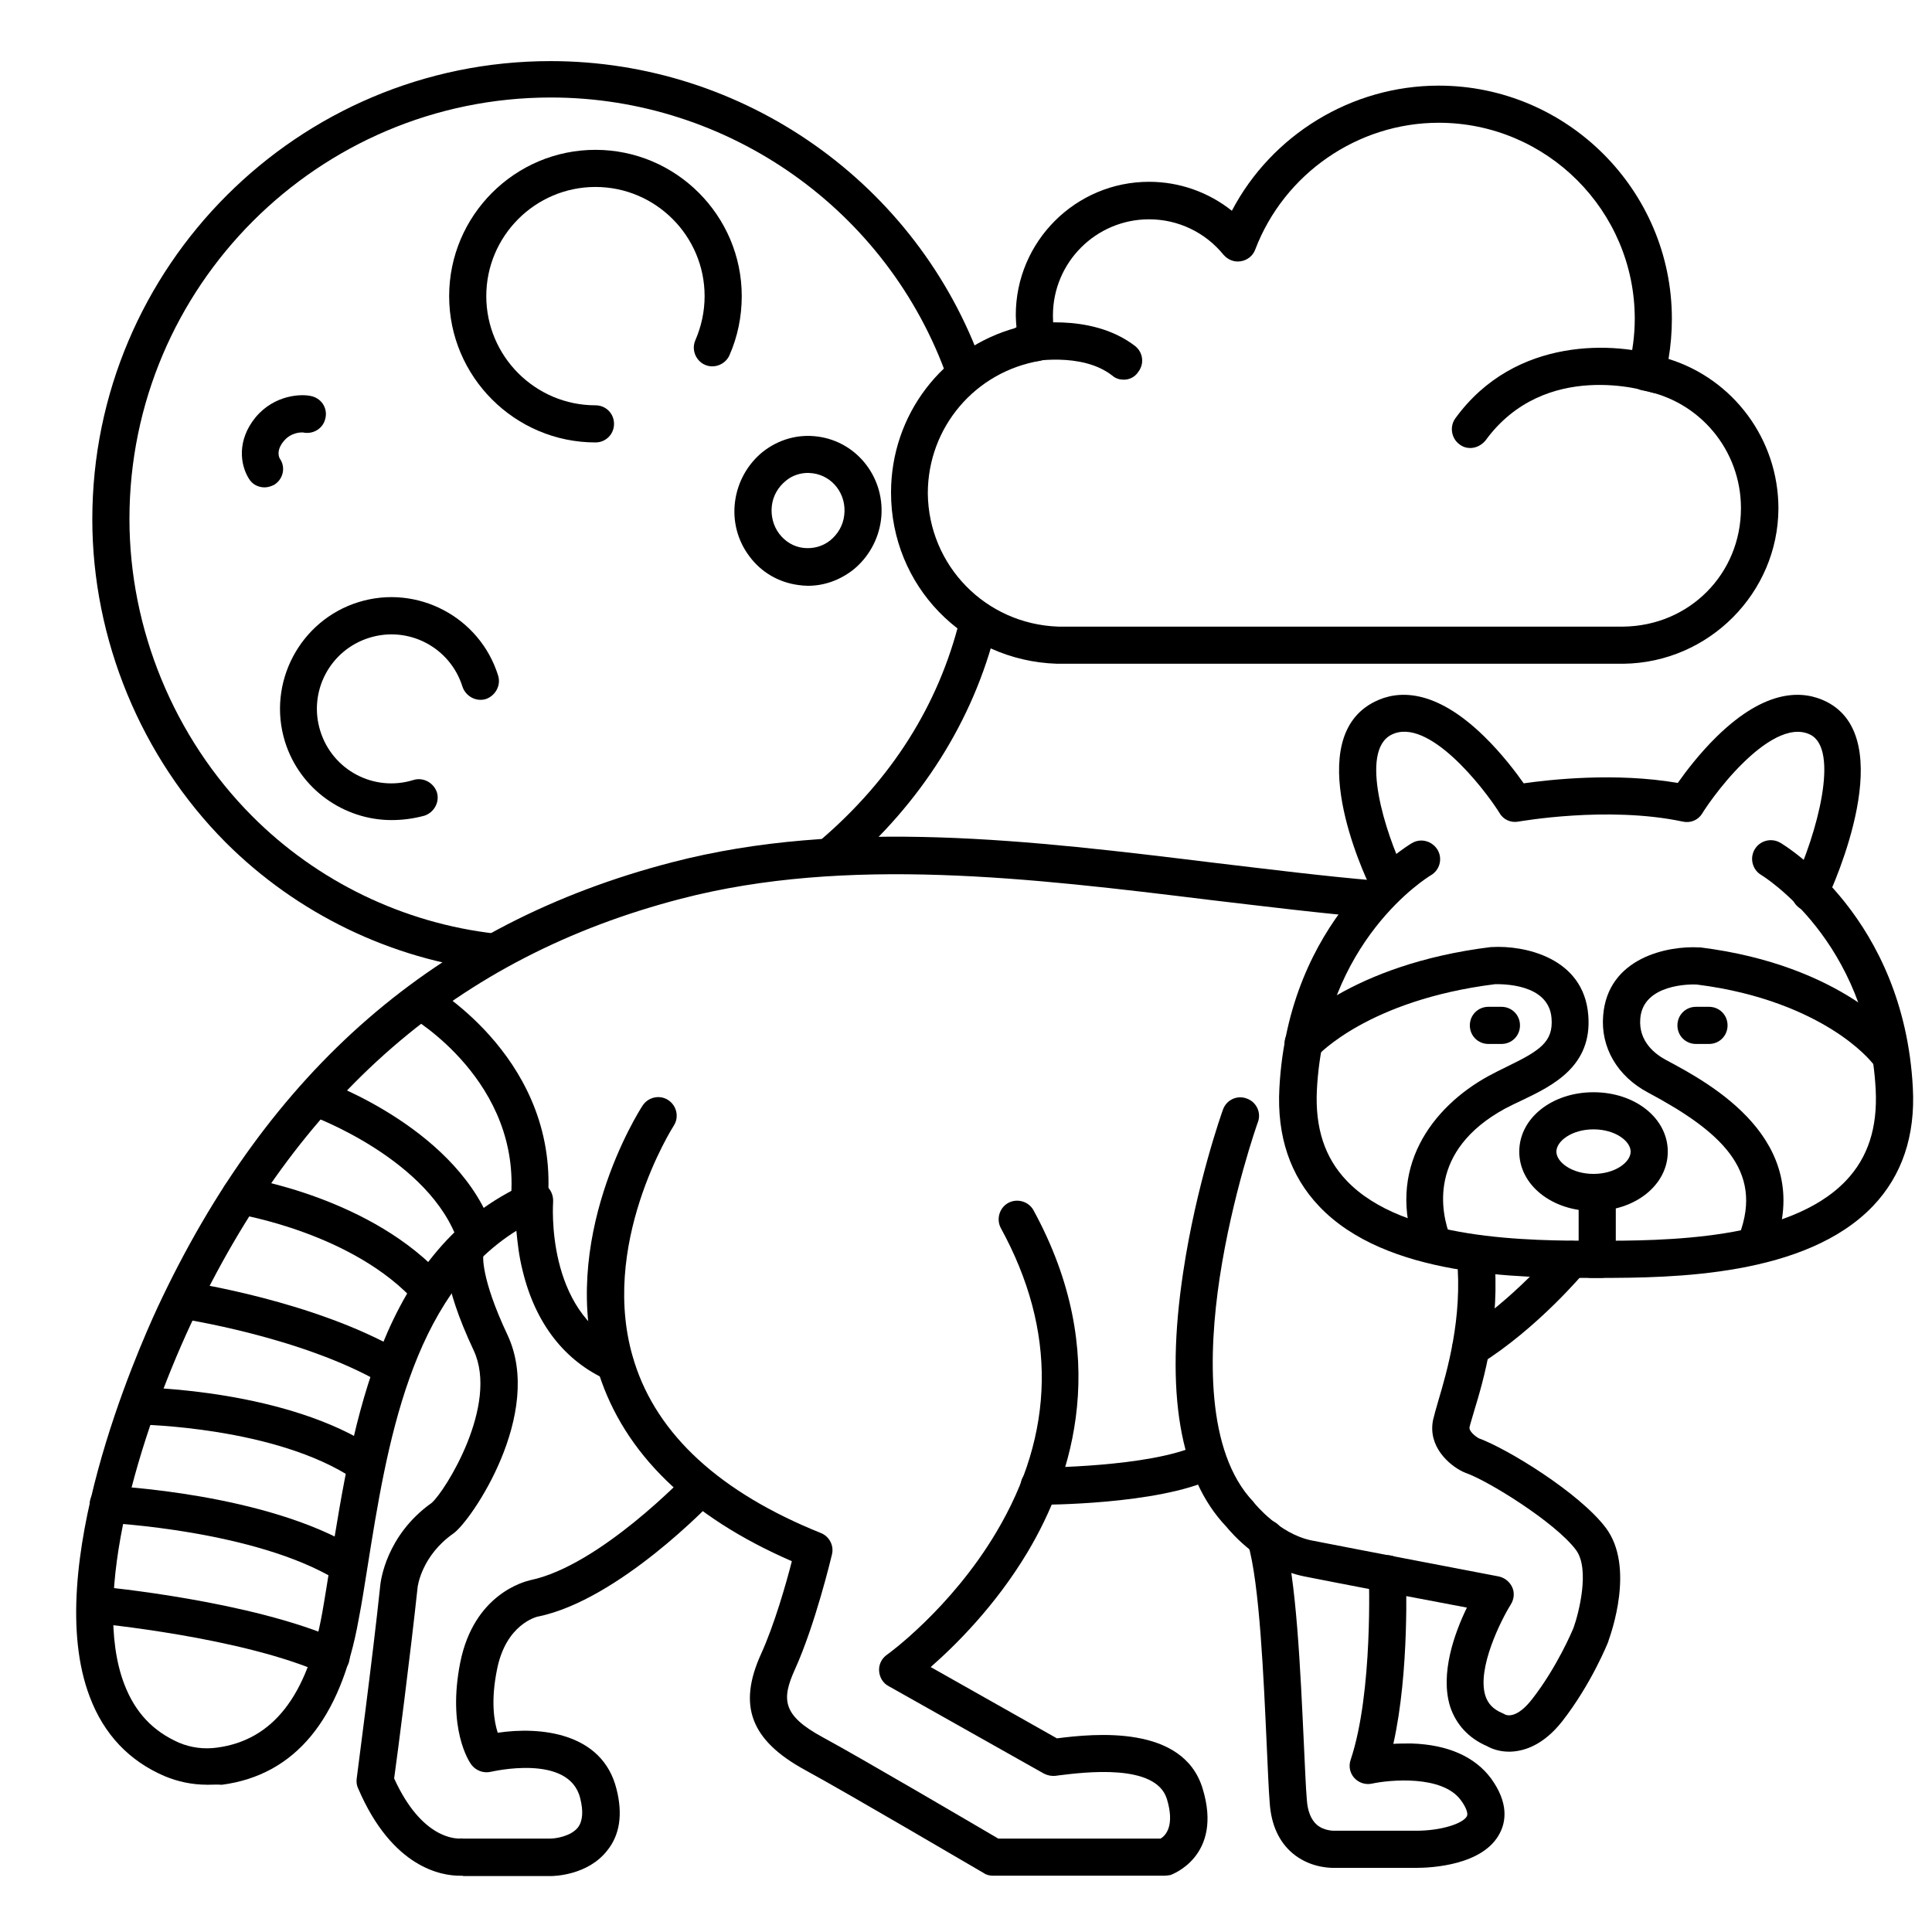 <?xml version="1.0" encoding="UTF-8"?>
<!-- Uploaded to: SVG Repo, www.svgrepo.com, Generator: SVG Repo Mixer Tools -->
<svg width="800px" height="800px" version="1.1" viewBox="144 144 512 512" xmlns="http://www.w3.org/2000/svg">
 <defs>
  <clipPath id="a">
   <path d="m560 366h91.902v117h-91.902z"/>
  </clipPath>
 </defs>
 <path d="m441.82 244.62c-1.082 0-2.164-0.297-3.051-1.082-8.168-6.394-21.844-3.641-22.043-3.641-2.656 0.59-5.312-1.18-5.805-3.836-0.59-2.656 1.082-5.215 3.738-5.805 0.789-0.195 18.203-3.738 30.109 5.41 2.164 1.672 2.559 4.723 0.887 6.887-0.887 1.379-2.363 2.066-3.836 2.066z"/>
 <path d="m533.62 262.73c-0.984 0-1.969-0.297-2.856-0.984-2.164-1.574-2.656-4.723-1.082-6.887 15.945-21.945 42.809-20.273 54.91-16.238 2.559 0.887 3.938 3.641 3.148 6.199-0.887 2.559-3.641 3.938-6.199 3.148-1.18-0.395-28.141-8.855-43.887 12.793-1.082 1.281-2.559 1.969-4.035 1.969z"/>
 <path d="m574.27 319.9h-149.96-0.195c-24.699-0.789-43.984-20.664-43.984-45.363 0-20.664 13.676-38.375 33.258-43.691-0.098-1.082-0.195-2.262-0.195-3.344 0-19.484 15.844-35.324 35.324-35.324 8.07 0 15.742 2.754 21.941 7.676 10.527-20.074 31.684-33.16 54.809-33.16 34.047 0 61.797 27.75 61.797 61.797 0 3.543-0.297 7.086-0.887 10.629 17.121 5.312 29.125 21.254 29.125 39.656-0.098 22.328-18.398 40.828-41.031 41.125zm-149.86-9.84h149.77c17.516-0.195 31.191-13.973 31.191-31.391 0-15.352-10.922-28.438-25.977-31.191-1.379-0.195-2.559-1.082-3.246-2.164-0.789-1.18-0.984-2.559-0.59-3.836 1.082-4.231 1.672-8.66 1.672-12.988 0-28.633-23.32-51.957-51.957-51.957-21.453 0-40.934 13.48-48.609 33.555-0.59 1.672-2.066 2.856-3.836 3.148-1.77 0.297-3.445-0.395-4.625-1.77-4.82-5.902-12.004-9.348-19.68-9.348-14.07 0-25.484 11.414-25.484 25.484 0 2.066 0.195 4.035 0.688 6.004 0.297 1.379 0.098 2.754-0.688 3.836-0.789 1.18-1.969 1.871-3.344 2.164-17.219 2.856-29.816 17.613-29.816 35.129 0.191 19.086 15.25 34.633 34.535 35.324z"/>
 <path d="m274.83 401.28h-0.59c-26.566-3.051-51.562-15.152-70.453-34.047-22.434-22.535-35.324-53.824-35.324-85.609 0-67.012 54.516-121.43 121.43-121.43 51.266 0 97.219 32.375 114.44 80.688 0.887 2.559-0.395 5.41-2.953 6.297-2.559 0.887-5.41-0.395-6.297-2.953-15.746-44.57-58.059-74.387-105.09-74.387-61.602 0-111.69 50.086-111.69 111.68 0 29.227 11.809 57.957 32.473 78.719 17.219 17.32 40.148 28.438 64.551 31.191 2.656 0.297 4.625 2.754 4.328 5.41-0.293 2.562-2.359 4.434-4.82 4.434z"/>
 <path d="m364.57 375.4c-1.379 0-2.754-0.59-3.738-1.672-1.77-2.066-1.574-5.215 0.492-6.988 18.992-16.234 31.391-35.918 37-58.449 0.688-2.656 3.344-4.231 6.004-3.641 2.656 0.688 4.231 3.344 3.641 6.004-6.004 24.207-19.875 46.25-40.148 63.566-0.988 0.785-2.07 1.18-3.25 1.18z"/>
 <path d="m301.8 261.25c-21.352 0-38.77-17.418-38.77-38.77s17.418-38.77 38.77-38.77 38.77 17.418 38.77 38.77c0 5.41-1.082 10.727-3.246 15.645-1.082 2.461-4.035 3.641-6.496 2.559-2.461-1.082-3.641-4.035-2.559-6.496 1.574-3.641 2.461-7.578 2.461-11.711 0-15.941-12.988-28.93-28.93-28.93s-28.93 12.988-28.93 28.93c0 15.945 12.988 28.934 28.93 28.934 2.754 0 4.922 2.164 4.922 4.922-0.004 2.754-2.168 4.918-4.922 4.918z"/>
 <path d="m247.77 361.33c-12.594 0-24.305-8.168-28.242-20.762-4.82-15.547 3.938-32.176 19.484-37 15.547-4.82 32.176 3.938 37 19.484 0.789 2.559-0.688 5.312-3.246 6.199-2.559 0.789-5.312-0.688-6.199-3.246-3.246-10.43-14.27-16.234-24.699-12.988-10.43 3.246-16.234 14.27-12.988 24.699 3.246 10.43 14.27 16.234 24.699 12.988 2.559-0.789 5.312 0.688 6.199 3.246 0.789 2.559-0.688 5.312-3.246 6.199-2.859 0.785-5.809 1.18-8.762 1.18z"/>
 <path d="m214.12 273.16c-1.672 0-3.246-0.789-4.133-2.262-2.363-3.738-3.246-10.234 1.77-16.336 5.019-6.004 12.301-6.297 15.055-5.512 2.656 0.789 4.133 3.445 3.344 6.102-0.688 2.559-3.344 4.035-5.902 3.445-0.395 0-3.051-0.098-5.019 2.262-2.262 2.656-1.18 4.625-0.984 4.82 1.477 2.262 0.789 5.312-1.574 6.789-0.785 0.398-1.668 0.691-2.555 0.691zm9.938-14.758h0.195c-0.098 0.098-0.098 0.098-0.195 0z"/>
 <path d="m358.08 299.24c-0.789 0-1.672-0.098-2.461-0.195-5.215-0.688-9.84-3.344-12.988-7.578-3.148-4.133-4.527-9.348-3.836-14.562 0.688-5.215 3.344-9.938 7.379-13.188 4.133-3.246 9.25-4.723 14.465-4.035 10.727 1.379 18.203 11.316 16.828 22.141-0.688 5.215-3.344 9.938-7.379 13.188-3.543 2.754-7.676 4.231-12.008 4.231zm0.102-29.914c-2.164 0-4.231 0.688-5.902 2.066-2.066 1.672-3.445 4.035-3.738 6.691-0.297 2.656 0.395 5.312 1.969 7.379 1.574 2.066 3.836 3.445 6.394 3.738 2.559 0.297 5.117-0.395 7.086-1.969 2.066-1.672 3.445-4.035 3.738-6.691 0.688-5.512-3.051-10.43-8.363-11.121-0.398 0.004-0.793-0.094-1.184-0.094z"/>
 <path d="m198.87 616.97c-3.938 0-7.676-0.789-11.219-2.262-9.445-4.035-16.137-11.121-19.875-21.059-12.891-33.852 12.695-91.711 17.91-103.02 29.52-63.27 74.094-101.94 136.29-118.08 45.656-11.906 95.547-5.805 143.76 0.098 14.957 1.77 29.027 3.543 42.902 4.723 2.754 0.195 4.723 2.656 4.527 5.312-0.195 2.754-2.656 4.723-5.312 4.527-13.973-1.18-28.242-2.953-43.297-4.723-47.332-5.805-96.234-11.711-140.12-0.297-59.137 15.352-101.65 52.25-129.89 112.77-13.676 29.422-26.566 72.027-17.613 95.352 2.856 7.477 7.578 12.496 14.562 15.547 3.051 1.277 6.496 1.77 10.035 1.277 14.762-1.969 23.91-13.676 27.848-35.621 0.789-4.43 1.477-8.953 2.262-13.777 5.902-37 13.285-82.953 52.055-100.17 1.574-0.688 3.445-0.492 4.82 0.492 1.379 0.984 2.164 2.656 2.066 4.43 0 0.297-2.164 29.125 18.402 38.277 2.461 1.082 3.641 4.035 2.461 6.496-1.082 2.461-4.035 3.641-6.496 2.461-11.316-5.019-19.09-15.055-22.434-28.93-0.984-3.836-1.379-7.578-1.672-10.629-28.043 17.516-34.34 56.973-39.457 89.152-0.789 4.922-1.477 9.445-2.363 13.973-4.723 26.371-16.828 41.133-36.211 43.691-1.285-0.102-2.66 0-3.941 0z"/>
 <path d="m452.64 641.08h-45.461c-0.887 0-1.77-0.195-2.461-0.688-0.395-0.195-36.016-21.156-47.43-27.355-14.367-7.871-17.809-17.023-11.609-30.699 3.543-7.773 6.691-18.793 8.168-24.602-27.16-11.809-44.379-28.535-51.168-49.789-11.121-35.227 10.629-69.469 11.609-70.945 1.477-2.262 4.527-2.953 6.789-1.477 2.262 1.477 2.953 4.527 1.477 6.789-0.195 0.297-20.27 31.883-10.43 62.68 6.102 19.285 22.73 34.539 49.398 45.266 2.262 0.887 3.543 3.344 2.953 5.707-0.195 0.789-4.43 18.598-9.84 30.504-3.543 7.871-3.344 12.102 7.379 17.91 10.527 5.707 40.148 23.125 46.543 26.863h43c1.379-0.789 3.836-3.445 1.672-10.527-2.953-9.445-21.746-7.086-28.832-6.199l-0.688 0.098c-1.082 0.098-2.066-0.098-3.051-0.59l-41.23-23.223c-1.477-0.789-2.363-2.363-2.461-4.035s0.688-3.246 2.066-4.231c0.195-0.098 16.926-12.203 28.93-32.375 15.742-26.371 16.137-53.531 1.277-80.688-1.277-2.363-0.395-5.41 1.969-6.691 2.363-1.277 5.41-0.395 6.691 1.969 20.762 38.082 10.527 70.355-1.672 90.727-8.562 14.27-19.188 24.699-25.586 30.309l33.457 18.895c9.938-1.277 33.359-3.641 38.574 13.188 5.609 18.105-8.266 22.926-8.461 23.027-0.594 0.086-1.086 0.184-1.574 0.184z"/>
 <path d="m419.38 542.78c-2.754 0-4.922-2.164-4.922-4.922 0-2.754 2.164-4.922 4.922-4.922 0.297 0 29.227-0.098 41.82-5.902 2.461-1.18 5.41-0.098 6.496 2.363 1.18 2.461 0.098 5.41-2.363 6.496-14.66 6.887-44.773 6.887-45.953 6.887z"/>
 <path d="m543.86 608.21c-2.363 0-4.43-0.688-5.805-1.477-4.82-2.066-8.168-5.707-9.742-10.43-2.754-8.758 1.18-19.582 4.43-26.273-11.609-2.164-35.227-6.691-43.098-8.266-11.414-2.262-19.387-11.609-20.664-13.188-12.398-12.988-16.234-35.719-11.414-67.504 3.445-23.027 10.234-42.215 10.527-43 0.887-2.559 3.738-3.938 6.297-2.953 2.559 0.887 3.938 3.738 2.953 6.297-0.098 0.195-6.789 19.188-10.137 41.328-2.953 19.68-3.738 45.953 8.953 59.238 0.098 0.098 0.195 0.297 0.297 0.395 0.098 0.098 6.496 8.07 15.055 9.84 10.43 2.066 49.199 9.445 49.594 9.543 1.574 0.297 2.953 1.379 3.641 2.856 0.688 1.477 0.492 3.246-0.395 4.625-2.461 3.938-9.055 16.926-6.691 24.207 0.688 2.066 2.066 3.543 4.43 4.527 0.395 0.195 0.492 0.195 0.789 0.395 0.59 0.297 3.246 0.984 7.184-4.133 6.594-8.461 10.629-18.105 10.922-18.793 1.379-3.836 4.43-15.547 0.688-20.664-5.512-7.379-23.52-18.5-29.324-20.469-0.195-0.098-0.395-0.195-0.688-0.297-3.641-1.77-9.348-6.691-7.871-13.777 0.297-1.277 0.789-2.953 1.379-5.019 2.262-7.676 6.496-21.941 4.922-37.883-0.297-2.656 1.672-5.117 4.43-5.41 2.754-0.297 5.117 1.672 5.41 4.43 1.77 17.91-2.754 33.359-5.312 41.723-0.492 1.77-0.984 3.246-1.18 4.133-0.195 1.082 1.574 2.461 2.461 2.953 7.578 2.754 26.668 14.465 33.652 23.715 7.773 10.332 1.379 28.043 0.688 30.012v0.098c-0.195 0.492-4.527 11.316-12.301 21.254-4.828 6.098-9.945 7.969-14.078 7.969z"/>
 <path d="m497.51 639.01c-2.066 0-6.789-0.395-10.922-3.836-3.641-3.051-5.707-7.578-6.102-13.383-0.297-3.641-0.492-8.953-0.789-15.254-0.789-17.219-1.871-43.098-5.019-53.531-0.789-2.559 0.688-5.312 3.246-6.102 2.559-0.789 5.312 0.688 6.102 3.246 3.543 11.609 4.625 37.195 5.512 55.988 0.297 6.102 0.492 11.414 0.789 14.859 0.195 3.051 1.18 5.312 2.656 6.594 1.969 1.672 4.625 1.574 4.625 1.574h0.492 21.156c6.887 0 12.496-1.969 13.48-3.836 0.395-0.688-0.195-2.363-1.574-4.231-4.922-6.789-18.992-5.41-23.52-4.43-1.77 0.395-3.543-0.195-4.723-1.477-1.18-1.277-1.574-3.148-0.984-4.82 6.004-17.91 4.82-48.805 4.82-49.102-0.098-2.754 1.969-5.019 4.723-5.117h0.195c2.656 0 4.82 2.066 4.922 4.723 0 1.18 0.984 25.977-3.344 45.266 1.477-0.098 3.051-0.098 4.82-0.098 9.645 0.297 16.828 3.543 21.059 9.25 4.723 6.496 3.938 11.414 2.363 14.465-4.328 8.562-18.105 9.25-22.238 9.25h-20.961-0.785z"/>
 <path d="m265.78 641.08c-4.625 0-17.809-1.969-26.863-23.125-0.395-0.789-0.492-1.672-0.395-2.559 0-0.297 4.231-31.883 6.297-51.66 0.098-0.492 1.379-12.793 13.578-21.453 3.543-3.051 17.91-25.977 11.121-40.441-8.562-18.203-7.578-25.684-7.086-27.453l9.543 2.559s0-0.098 0.098-0.297c0 0.098-0.789 5.805 6.394 21.059 9.84 20.859-9.543 49.297-14.27 52.645-8.461 5.902-9.543 14.07-9.543 14.465-1.871 17.516-5.312 44.184-6.199 50.48 7.379 16.234 16.531 15.941 17.516 15.941 0.297-0.098 0.395 0 0.688 0h23.223c1.379 0 5.41-0.59 7.281-2.953 1.277-1.672 1.477-4.328 0.59-7.773-2.953-11.906-23.418-6.988-23.617-6.988-1.969 0.492-4.035-0.297-5.215-1.871-0.688-0.887-6.394-9.645-2.953-27.059 3.641-18.203 17.023-21.453 18.598-21.844 18.402-3.836 41.328-27.945 41.523-28.141 1.871-1.969 5.019-2.066 6.988-0.195 1.969 1.871 2.066 5.019 0.195 6.988-0.984 1.082-25.289 26.566-46.641 30.996h-0.098c-0.297 0.098-8.461 1.969-10.824 14.07-1.672 8.266-0.789 13.676 0.195 16.727 11.02-1.672 27.75-0.195 31.488 14.957 1.672 6.594 0.887 12.102-2.461 16.234-5.117 6.594-14.07 6.789-15.055 6.789h-23.027c-0.184-0.098-0.578-0.098-1.07-0.098z"/>
 <path d="m533.72 506.27c-1.672 0-3.246-0.789-4.133-2.262-1.477-2.262-0.789-5.312 1.574-6.789 13.676-8.562 25.387-22.434 25.484-22.633 1.77-2.066 4.82-2.363 6.887-0.59 2.066 1.77 2.363 4.82 0.59 6.887-0.492 0.59-12.695 15.152-27.848 24.602-0.781 0.492-1.668 0.785-2.555 0.785z"/>
 <path d="m623.66 385.54c-0.688 0-1.379-0.195-2.066-0.492-2.461-1.18-3.543-4.133-2.363-6.594 6.394-13.676 12.301-35.816 4.527-39.754-5.512-2.754-12.695 2.461-17.711 7.379-6.297 6.102-10.922 13.383-10.922 13.48-1.082 1.77-3.148 2.656-5.215 2.164-19.977-4.231-43.297 0-43.492 0-1.969 0.395-4.035-0.492-5.019-2.262-4.328-6.887-18.992-25.586-28.633-20.762-8.66 4.328-1.477 26.371 3.344 36.309 1.18 2.461 0.195 5.41-2.262 6.594-2.461 1.18-5.41 0.195-6.594-2.262-1.969-4.035-18.5-39.656 1.082-49.398 5.902-2.953 15.742-3.738 29.027 9.25 4.625 4.527 8.363 9.445 10.43 12.398 6.988-0.984 24.305-2.953 40.836-0.098 2.066-2.953 5.805-7.871 10.332-12.301 13.285-12.988 23.125-12.203 29.027-9.25 19.484 9.742 2.066 48.414 0 52.742-0.688 1.871-2.461 2.856-4.328 2.856z"/>
 <path d="m566 482.66c-19.582 0-54.711-0.297-72.422-18.992-7.676-8.07-11.219-18.598-10.527-31.293 2.363-44.969 33.75-64.156 35.129-64.945 2.363-1.379 5.312-0.59 6.789 1.77 1.379 2.363 0.59 5.312-1.672 6.691-1.18 0.688-28.242 17.418-30.309 56.973-0.492 10.035 2.066 17.91 7.871 24.008 15.152 15.941 48.512 15.941 66.422 15.941h0.984c2.754 0 4.922 2.164 4.922 4.922 0 2.754-2.164 4.922-4.922 4.922h-0.984c-0.496 0.004-0.887 0.004-1.281 0.004z"/>
 <g clip-path="url(#a)">
  <path d="m567.87 482.66h-1.082-0.984c-2.754 0-4.922-2.164-4.922-4.922 0-2.754 2.164-4.922 4.922-4.922h0.984c17.91 0 51.266 0 66.422-15.941 5.805-6.102 8.363-13.973 7.871-24.008-2.066-39.754-30.012-56.777-30.309-56.973-2.363-1.379-3.148-4.43-1.77-6.789 1.379-2.363 4.43-3.148 6.789-1.77 1.379 0.789 32.766 19.875 35.129 64.945 0.688 12.695-2.856 23.223-10.527 31.293-17.816 18.691-52.945 19.086-72.523 19.086z"/>
 </g>
 <path d="m523.98 478.72c-1.969 0-3.836-1.18-4.625-3.148-8.363-21.941 4.328-38.277 18.992-46.348 1.672-0.887 3.344-1.77 5.019-2.559 8.758-4.231 12.301-6.594 11.809-12.793-0.688-9.348-13.383-9.055-14.957-9.055-33.75 4.231-46.938 18.895-47.133 18.992-1.77 2.066-4.922 2.262-6.988 0.395-2.066-1.77-2.262-4.922-0.395-6.988 0.59-0.688 15.941-17.613 53.43-22.238h0.297c8.266-0.492 24.305 2.656 25.484 18.105 1.082 13.578-9.645 18.695-17.418 22.434-1.672 0.789-3.148 1.477-4.625 2.262-20.566 11.219-17.023 27.652-14.465 34.145 0.984 2.559-0.297 5.41-2.856 6.394-0.391 0.305-0.98 0.402-1.57 0.402z"/>
 <path d="m609.59 477.73c-0.59 0-1.18-0.098-1.77-0.297-2.559-0.984-3.836-3.836-2.856-6.297 6.394-17.023-5.019-27.355-24.207-37.59-8.168-4.328-12.594-12.004-11.906-20.367 1.18-15.449 17.219-18.598 25.484-18.105h0.297c37.688 4.723 52.645 23.715 53.234 24.5 1.672 2.164 1.277 5.215-0.887 6.887-2.164 1.672-5.215 1.277-6.887-0.887-0.098-0.098-3.344-4.231-10.629-8.758-6.789-4.231-18.5-9.742-35.816-11.906-1.574-0.098-14.27-0.195-14.957 9.055-0.492 6.102 4.035 9.445 6.789 10.922 11.809 6.297 39.457 21.156 28.734 49.691-0.785 1.973-2.656 3.152-4.625 3.152z"/>
 <path d="m566.3 464.94c-11.02 0-19.68-6.887-19.68-15.742s8.66-15.742 19.68-15.742 19.68 6.887 19.68 15.742-8.66 15.742-19.68 15.742zm0-21.648c-5.805 0-9.84 3.148-9.84 5.902 0 2.754 4.035 5.902 9.84 5.902s9.84-3.148 9.84-5.902c0-2.75-4.035-5.902-9.84-5.902z"/>
 <path d="m567.28 481.67c-2.754 0-4.922-2.164-4.922-4.922v-16.727c0-2.754 2.164-4.922 4.922-4.922 2.754 0 4.922 2.164 4.922 4.922v16.727c0 2.758-2.164 4.922-4.922 4.922z"/>
 <path d="m231.73 587.94c-0.688 0-1.379-0.098-1.969-0.395-21.746-9.742-60.023-13.285-60.418-13.383-2.754-0.297-4.723-2.656-4.43-5.312 0.297-2.656 2.656-4.723 5.312-4.43 1.672 0.195 40.344 3.836 63.566 14.168 2.461 1.082 3.543 4.035 2.461 6.496-0.883 1.773-2.652 2.856-4.523 2.856z"/>
 <path d="m240.59 536.77c-0.984 0-1.871-0.297-2.754-0.789-20.664-13.875-56.68-14.465-57.07-14.465-2.754 0-4.922-2.262-4.82-5.019 0-2.656 2.262-4.82 4.922-4.82h0.098c1.574 0 39.262 0.688 62.387 16.137 2.262 1.477 2.856 4.527 1.379 6.789-0.992 1.383-2.566 2.168-4.141 2.168z"/>
 <path d="m235.67 563.34c-0.887 0-1.77-0.195-2.559-0.688-21.551-13.09-60.223-15.059-60.617-15.059-2.754-0.098-4.82-2.461-4.723-5.117 0.098-2.754 2.461-4.82 5.117-4.723 1.672 0.098 41.625 2.066 65.336 16.434 2.363 1.379 3.051 4.43 1.672 6.789-0.98 1.477-2.555 2.363-4.227 2.363z"/>
 <path d="m247.48 511.19c-0.789 0-1.672-0.195-2.461-0.688-21.254-12.301-53.039-17.023-53.332-17.121-2.656-0.395-4.527-2.856-4.133-5.609 0.395-2.656 2.856-4.527 5.609-4.133 1.379 0.195 33.949 5.117 56.875 18.301 2.363 1.379 3.148 4.328 1.77 6.691-0.98 1.672-2.652 2.559-4.328 2.559z"/>
 <path d="m258.01 491.02c-1.379 0-2.656-0.59-3.641-1.672-16.531-18.598-47.133-23.52-47.43-23.617-2.656-0.395-4.527-2.953-4.133-5.609 0.395-2.656 2.953-4.527 5.609-4.133 1.379 0.195 34.34 5.512 53.332 26.766 1.77 2.066 1.672 5.117-0.395 6.988-0.984 0.883-2.164 1.277-3.344 1.277z"/>
 <path d="m270.11 476.75c-2.066 0-4.035-1.277-4.625-3.344-7.281-22.141-38.77-33.652-39.066-33.75-2.559-0.887-3.836-3.738-2.953-6.297 0.887-2.559 3.738-3.938 6.297-2.953 1.477 0.492 36.211 13.188 45.066 39.949 0.887 2.559-0.59 5.41-3.148 6.199-0.586 0.098-1.078 0.195-1.57 0.195z"/>
 <path d="m284.28 467.4h-0.492c-2.656-0.297-4.723-2.656-4.43-5.312 2.953-31.391-26.074-48.316-26.371-48.512-2.363-1.379-3.148-4.328-1.871-6.691 1.379-2.363 4.328-3.148 6.691-1.871 1.379 0.789 34.832 20.367 31.293 57.957-0.195 2.559-2.363 4.43-4.82 4.43z"/>
 <path d="m541.89 420.66h-3.445c-2.754 0-4.922-2.164-4.922-4.922 0-2.754 2.164-4.922 4.922-4.922h3.445c2.754 0 4.922 2.164 4.922 4.922 0 2.754-2.164 4.922-4.922 4.922z"/>
 <path d="m596.9 420.66h-3.445c-2.754 0-4.922-2.164-4.922-4.922 0-2.754 2.164-4.922 4.922-4.922h3.445c2.754 0 4.922 2.164 4.922 4.922-0.004 2.754-2.168 4.922-4.922 4.922z"/>
</svg>